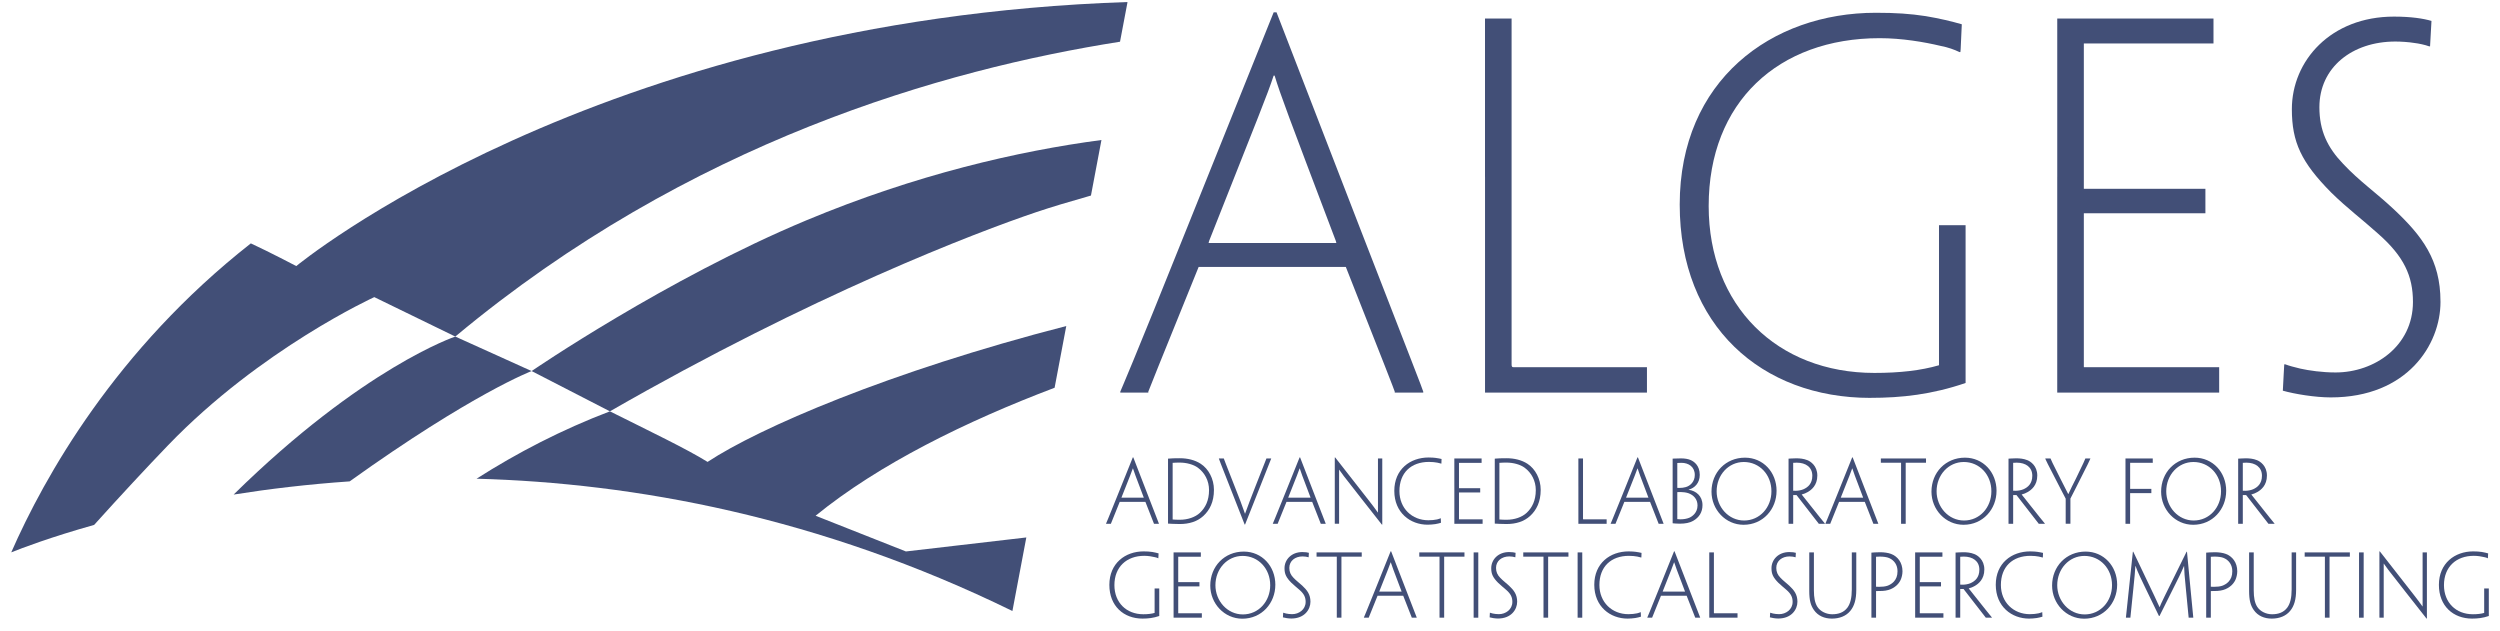 <svg height="53" viewBox="0 0 210 53" width="210" xmlns="http://www.w3.org/2000/svg"><g fill="#424f77"><g transform="translate(93.294 1.03)"><path d="m7.391 21.394c-3.391 8.379-4.149 10.233-4.228 10.475v.08h-1.037-1.316v-.08c.08-.202.918-2.055 5.744-14.1l7.14-17.766h.239l6.901 17.846c4.627 11.924 5.345 13.738 5.425 14.019v.08h-1.277-1.117v-.08c-.08-.242-.797-2.095-4.109-10.475h-12.366zm11.568-2.014-.04-.161c-4.109-10.837-4.627-12.207-5.146-13.898h-.08c-.559 1.692-1.157 3.102-5.425 13.898l-.04.161z"/><path d="m31.446 13.821v-13.133-.161h1.077 1.157v.161 13.133 4.028 11.723c0 .201.04.242.16.242h8.457 1.676.957.12v2.135h-6.462-7.14v-.201-13.899-4.028z"/><path d="m63.798 32.392c-9.095 0-15.996-6.043-15.996-16.235 0-10.434 7.699-16.114 16.475-16.114 1.675 0 2.872.08 4.189.282 1.197.201 2.194.443 3.031.685-.08 1.45-.08 2.135-.119 2.336h-.08c-.399-.201-.957-.403-1.596-.524-1.357-.322-3.232-.645-5.106-.645-8.497 0-14.361 5.358-14.361 14.1 0 8.379 5.744 14.019 13.922 14.019 2.114 0 3.91-.202 5.425-.645v-1.37-10.313-.08h1.077 1.157v.08 8.822.564 3.787c-2.832.967-5.346 1.249-8.018 1.249z"/><path d="m79.515 13.821v-13.214-.081h6.462 6.662v2.095h-.08-3.83-6.981v12.207h7.061 3.071.08v1.047 1.007h-.08-2.992-7.14v12.892c0 .041 0 .041.04.041h8.496 2.752.08v2.135h-6.542-7.061v-.08-14.019-4.029z"/><path d="m111.707 24.335c0 3.585-2.792 8.017-9.214 8.017-1.316 0-3.032-.282-4.029-.564.08-1.41.08-1.652.119-2.216h.08c.319.121.758.242 1.277.363.718.161 1.835.322 2.952.322 3.271 0 6.502-2.216 6.502-5.922 0-2.176-.758-3.827-2.912-5.721-1.436-1.289-2.593-2.135-3.949-3.464-2.513-2.538-3.311-4.23-3.311-7.01 0-4.069 3.271-7.775 8.576-7.775 1.436 0 2.474.161 3.152.362-.04.645-.08 1.329-.119 2.135h-.08c-.32-.121-.878-.242-1.237-.282-.479-.081-1.157-.121-1.596-.121-3.63 0-6.383 2.175-6.383 5.519 0 1.974.678 3.384 1.994 4.754 1.356 1.45 2.672 2.336 4.268 3.827 2.354 2.216 3.909 4.23 3.909 7.735z"/></g><g transform="translate(92.765 37.614)"><path d="m1.292 4.541c-.592 1.463-.724 1.786-.738 1.828v.014h-.181-.23v-.014c.014-.035.16-.358 1.002-2.461l1.246-3.1h.042l1.204 3.115c.808 2.081.933 2.398.947 2.447v.014h-.223-.195v-.014c-.014-.042-.139-.366-.717-1.828zm2.019-.352-.007-.028c-.717-1.892-.808-2.13-.898-2.425h-.014c-.097.295-.202.541-.947 2.425l-.007.028z"/><path d="m9.206 3.542c0 .998-.355 1.694-.891 2.187-.515.471-1.198.675-1.977.675-.167 0-.425-.007-.578-.014-.153-.007-.293-.014-.411-.021v-.028-2.419-.703-2.285-.022c.118-.007.278-.021.446-.028.167-.007.355-.007.55-.007.64 0 1.26.148 1.748.464.661.429 1.114 1.266 1.114 2.194v.008zm-.411.014c0-.794-.369-1.463-.94-1.884-.362-.267-.947-.429-1.525-.429-.188 0-.432.007-.592.021v4.746c0 .014.007.014.014.014.139.014.404.021.592.021.655 0 1.288-.211 1.685-.583.459-.429.766-1.041.766-1.898v-.007z"/><path d="m11.821 6.446h-.035l-1.267-3.228c-.766-1.94-.884-2.257-.898-2.306v-.014h.202.216v.014c.014.042.133.366.898 2.306.432 1.097.599 1.519.877 2.32h.007c.285-.788.438-1.188.884-2.328.759-1.933.884-2.243.905-2.299v-.014h.216.188v.014c-.021.049-.139.366-.912 2.306z"/><path d="m15.301 4.541c-.592 1.463-.724 1.786-.738 1.828v.014h-.181-.23v-.014c.014-.035.16-.358 1.003-2.461l1.246-3.1h.042l1.204 3.115c.808 2.081.933 2.398.947 2.447v.014h-.223-.195v-.014c-.014-.042-.139-.366-.717-1.828zm2.019-.352-.007-.028c-.717-1.892-.808-2.13-.898-2.425h-.014c-.097.295-.202.541-.947 2.425l-.007.028z"/><path d="m23.347 6.453h-.035c-1.483-1.877-2.319-2.953-2.813-3.586-.292-.373-.474-.591-.773-1.027h-.007v2.081 2.447.014h-.181-.181v-.014-2.447-3.108h.035c1.531 1.954 2.388 3.058 2.875 3.677.265.344.453.584.703.942h.014v-2.215-2.306-.014h.181.181v.014 2.306 3.235z"/><path d="m28.288 1.327c-.091-.028-.202-.056-.313-.077-.188-.035-.425-.063-.703-.063-1.518 0-2.485.921-2.485 2.447 0 1.463 1.065 2.454 2.43 2.454.278 0 .529-.028.731-.07.118-.028.209-.063.306-.098h.007c.007.141.007.267.014.379-.132.042-.306.084-.48.113-.195.028-.438.049-.64.049-1.455 0-2.799-1.006-2.799-2.841 0-1.807 1.323-2.805 2.889-2.805.272 0 .466.021.585.035.167.021.376.063.495.091-.007.127-.007.344-.014.387h-.022z"/><path d="m29.399 3.219v-2.306-.014h1.128 1.163v.366h-.014-.668-1.218v2.13h1.232.536.014v.183.176h-.014-.522-1.246v2.25c0 .007 0 .007.007.007h1.483.48.014v.373h-1.142-1.232v-.014-2.447-.704z"/><path d="m36.653 3.542c0 .998-.355 1.694-.891 2.187-.515.471-1.198.675-1.977.675-.167 0-.425-.007-.578-.014-.153-.007-.293-.014-.411-.021v-.028-2.419-.703-2.285-.022c.118-.007.278-.021.446-.028s.355-.007.55-.007c.64 0 1.26.148 1.748.464.661.429 1.114 1.266 1.114 2.194v.008zm-.411.014c0-.794-.369-1.463-.94-1.884-.362-.267-.947-.429-1.525-.429-.188 0-.432.007-.592.021v4.746c0 .014.007.014.014.014.139.014.404.021.592.021.655 0 1.288-.211 1.685-.583.459-.429.766-1.041.766-1.898v-.007z"/><path d="m39.818 3.219v-2.292-.028h.188.202v.028 2.292.703 2.046c0 .035.007.042.028.042h1.476.293.167.021v.373h-1.128-1.246v-.035-2.425-.704z"/><path d="m43.681 4.541c-.592 1.463-.724 1.786-.738 1.828v.014h-.181-.23v-.014c.014-.035.16-.358 1.003-2.461l1.246-3.1h.042l1.205 3.115c.808 2.081.933 2.398.947 2.447v.014h-.223-.195v-.014c-.014-.042-.139-.366-.717-1.828zm2.019-.352-.007-.028c-.717-1.892-.808-2.13-.898-2.425h-.014c-.097.295-.202.541-.947 2.425l-.007.028z"/><path d="m50.244 4.815c0 .598-.285 1.041-.794 1.329-.272.154-.647.232-1.121.232-.117 0-.257-.007-.369-.014-.07-.007-.153-.014-.223-.021v-.014-2.404-.704-2.285-.022c.035 0 .112-.007.16-.007.16-.007.417-.014.55-.014.3 0 .592.049.787.134.286.119.781.45.781 1.252 0 .675-.425 1.111-.933 1.238v.014c.627.084 1.162.534 1.162 1.279v.007zm-.647-2.532c0-.689-.522-1.019-1.121-1.019-.133 0-.278.007-.348.014v2.088c.035.007.105.007.159.007.209 0 .391-.021.551-.07.382-.106.759-.457.759-1.013v-.007zm.23 2.559c0-.542-.349-.879-.766-1.027-.188-.063-.446-.098-.648-.098-.07 0-.208 0-.285.007v2.264c0 .007 0 .007.007.007.112.014.187.014.271.014.237 0 .516-.042.718-.127.229-.091.703-.408.703-1.033z"/><path d="m56.466 3.62c0 1.54-1.141 2.848-2.771 2.848-1.511 0-2.694-1.273-2.694-2.784 0-1.617 1.198-2.854 2.813-2.854 1.525 0 2.653 1.223 2.653 2.784zm-.431.028c0-1.385-.996-2.454-2.319-2.454-1.287 0-2.283 1.09-2.283 2.461 0 1.322 1.003 2.454 2.304 2.454 1.323 0 2.298-1.097 2.298-2.454z"/><path d="m57.473 3.219v-2.292-.014c.056 0 .138-.007.243-.014.139-.007.307-.014.391-.014.307 0 .633.028.947.155.251.098.836.457.836 1.294 0 .829-.502 1.209-.808 1.385-.139.084-.328.162-.502.204v.007c.049.056.125.148 1.504 1.892.166.211.403.506.445.548v.014h-.223-.173-.118c-.418-.534-.926-1.188-1.873-2.412h-.279v.106 2.292.014h-.188-.201v-.014-2.447zm1.997-.872c0-.717-.55-1.097-1.308-1.097-.097 0-.258.007-.3.014v2.341c.035.007.118.007.209.007.216 0 .473-.049.654-.127.37-.162.745-.471.745-1.132z"/><path d="m61.718 4.541c-.591 1.463-.724 1.786-.738 1.828v.014h-.181-.229v-.014c.014-.035.16-.358 1.003-2.461l1.245-3.1h.042l1.205 3.115c.808 2.081.933 2.398.947 2.447v.014h-.223-.195v-.014c-.014-.042-.139-.366-.717-1.828zm2.019-.352-.007-.028c-.717-1.892-.808-2.13-.898-2.425h-.014c-.097.295-.202.541-.947 2.425l-.007.028z"/><path d="m66.925 1.257h-1.24-.424-.035v-.359h1.657.473 1.664v.359h-.035-.459-1.212v2.665 2.447.014h-.187-.202v-.021-2.44-2.664z"/><path d="m74.943 3.62c0 1.54-1.142 2.848-2.771 2.848-1.511 0-2.694-1.273-2.694-2.784 0-1.617 1.198-2.854 2.813-2.854 1.524 0 2.653 1.223 2.653 2.784zm-.432.028c0-1.385-.996-2.454-2.318-2.454-1.288 0-2.284 1.09-2.284 2.461 0 1.322 1.003 2.454 2.305 2.454 1.322 0 2.297-1.097 2.297-2.454z"/><path d="m75.95 3.219v-2.292-.014c.056 0 .139-.007.244-.014.139-.007.306-.014.389-.014.307 0 .634.028.947.155.251.098.836.457.836 1.294 0 .829-.501 1.209-.808 1.385-.139.084-.327.162-.501.204v.007c.049.056.125.148 1.503 1.892.167.211.404.506.446.548v.014h-.223-.174-.118c-.417-.534-.926-1.188-1.873-2.412h-.278v.106 2.292.014h-.188-.202v-.014-2.447-.704zm1.998-.872c0-.717-.551-1.097-1.309-1.097-.097 0-.257.007-.299.014v2.341c.035.007.118.007.208.007.216 0 .474-.049.655-.127.369-.162.745-.471.745-1.132z"/><path d="m81.15 4.266v.077 2.025.014c.014 0-.097 0-.195 0h-.202v-.021-2.011-.077l-.41-.787c-1.184-2.264-1.288-2.524-1.303-2.574v-.014h.216.23v.014c.014.049.153.373.821 1.68.216.429.473.928.654 1.287h.021c.167-.366.404-.851.633-1.294.634-1.301.779-1.631.787-1.673v-.014h.216.209v.014c-.014.049-.118.296-1.295 2.609z"/><path d="m88.033 1.264h-.634-1.232v2.187h1.245.509.028v.211.148h-.028-.495-1.26v.113 2.433.028h-.188-.202v-.029-2.433-.703-2.264-.056h1.142 1.149v.366h-.035z"/><path d="m94.234 3.62c0 1.54-1.142 2.848-2.771 2.848-1.511 0-2.694-1.273-2.694-2.784 0-1.617 1.198-2.854 2.813-2.854 1.524 0 2.653 1.223 2.653 2.784zm-.432.028c0-1.385-.996-2.454-2.318-2.454-1.288 0-2.284 1.09-2.284 2.461 0 1.322 1.003 2.454 2.305 2.454 1.322 0 2.297-1.097 2.297-2.454z"/><path d="m95.241 3.219v-2.292-.014c.056 0 .139-.007.244-.014.139-.007.306-.014.389-.014.307 0 .634.028.947.155.251.098.836.457.836 1.294 0 .829-.501 1.209-.808 1.385-.139.084-.327.162-.501.204v.007c.049.056.125.148 1.503 1.892.167.211.404.506.446.548v.014h-.223-.174-.118c-.417-.534-.926-1.188-1.873-2.412h-.278v.106 2.292.014h-.188-.202v-.014-2.447-.704zm1.998-.872c0-.717-.551-1.097-1.309-1.097-.097 0-.257.007-.299.014v2.341c.035.007.118.007.208.007.216 0 .474-.049.655-.127.369-.162.745-.471.745-1.132z"/><path d="m3.213 14.349c-1.588 0-2.792-1.055-2.792-2.834 0-1.821 1.344-2.812 2.875-2.812.293 0 .501.014.731.049.209.035.383.077.529.119-.014.253-.014.373-.021.408h-.014c-.069-.035-.167-.071-.278-.091-.237-.056-.564-.113-.891-.113-1.483 0-2.507.935-2.507 2.461 0 1.463 1.002 2.447 2.43 2.447.369 0 .682-.035.947-.113v-.239-1.8-.014h.188.202v.014 1.54.098.661c-.495.169-.933.218-1.399.218z"/><path d="m5.815 11.108v-2.306-.014h1.128 1.163v.366h-.014-.668-1.218v2.13h1.232.536.014v.182.176h-.014-.522-1.246v2.25c0 .007 0 .007.007.007h1.483.48.014v.373h-1.142-1.232v-.014-2.447-.703z"/><path d="m14.363 11.509c0 1.54-1.142 2.848-2.771 2.848-1.511 0-2.694-1.273-2.694-2.784 0-1.617 1.198-2.854 2.813-2.854 1.525 0 2.653 1.223 2.653 2.784zm-.431.028c0-1.385-.996-2.454-2.318-2.454-1.288 0-2.283 1.09-2.283 2.461 0 1.322 1.002 2.454 2.304 2.454 1.323 0 2.298-1.097 2.298-2.454v-.007z"/><path d="m17.312 12.943c0 .626-.487 1.399-1.608 1.399-.23 0-.529-.049-.703-.098.014-.246.014-.288.021-.387h.014c.056.021.132.042.223.063.125.028.32.056.515.056.571 0 1.135-.387 1.135-1.034 0-.379-.132-.668-.508-.998-.251-.225-.453-.373-.689-.604-.438-.443-.578-.739-.578-1.224 0-.71.571-1.357 1.497-1.357.251 0 .432.028.55.063-.007.113-.014.232-.021.373h-.014c-.056-.021-.153-.042-.216-.049-.084-.014-.202-.021-.278-.021-.634 0-1.114.379-1.114.963 0 .344.118.591.348.829.237.253.466.408.745.668.411.387.682.738.682 1.35v.007z"/><path d="m19.525 9.146h-1.239-.425-.035v-.359h1.657.474 1.664v.359h-.035-.459-1.211v2.664 2.447.014h-.188-.202v-.021-2.44-2.664z"/><path d="m22.949 12.43c-.592 1.463-.724 1.786-.738 1.828v.014h-.181-.23v-.014c.014-.035.16-.358 1.002-2.461l1.246-3.1h.042l1.204 3.114c.808 2.082.933 2.398.947 2.447v.014h-.223-.195v-.014c-.014-.042-.139-.366-.717-1.828zm2.019-.352-.007-.028c-.717-1.892-.808-2.13-.898-2.425h-.014c-.097.295-.202.541-.947 2.425l-.007.028z"/><path d="m28.154 9.146h-1.239-.425-.035v-.359h1.657.474 1.664v.359h-.035-.459-1.211v2.664 2.447.014h-.188-.202v-.021-2.44-2.664z"/><path d="m31.411 11.811v2.447.014h-.202-.188v-.021-2.44-.703-2.292-.028h.188.202v.021 2.299z"/><path d="m34.676 12.943c0 .626-.487 1.399-1.608 1.399-.23 0-.529-.049-.703-.098.014-.246.014-.288.021-.387h.014c.056.021.132.042.223.063.125.028.32.056.515.056.571 0 1.135-.387 1.135-1.034 0-.379-.132-.668-.508-.998-.251-.225-.453-.373-.689-.604-.438-.443-.578-.739-.578-1.224 0-.71.571-1.357 1.497-1.357.251 0 .432.028.55.063-.007.113-.014.232-.021.373h-.014c-.056-.021-.153-.042-.216-.049-.084-.014-.202-.021-.278-.021-.634 0-1.114.379-1.114.963 0 .344.118.591.348.829.237.253.466.408.745.668.411.387.682.738.682 1.35v.007z"/><path d="m36.888 9.146h-1.239-.425-.035v-.359h1.657.474 1.664v.359h-.035-.459-1.211v2.664 2.447.014h-.188-.202v-.021-2.44z"/><path d="m40.145 11.811v2.447.014h-.202-.188v-.021-2.44-.703-2.292-.028h.188.202v.021 2.299z"/><path d="m45.087 9.216c-.09-.028-.202-.056-.314-.077-.188-.035-.425-.063-.703-.063-1.518 0-2.485.921-2.485 2.447 0 1.463 1.065 2.454 2.43 2.454.278 0 .529-.028.731-.071.118-.028.209-.063.306-.098h.007c.007.141.007.267.014.379-.132.042-.306.084-.48.113-.195.028-.438.049-.64.049-1.455 0-2.799-1.006-2.799-2.841 0-1.807 1.323-2.805 2.889-2.805.272 0 .466.021.585.035.167.021.376.063.495.091-.007.127-.007.344-.014.387h-.021z"/><path d="m46.756 12.43c-.591 1.463-.724 1.786-.738 1.828v.014h-.181-.229v-.014c.014-.035.16-.358 1.003-2.461l1.245-3.1h.042l1.205 3.114c.808 2.082.933 2.398.947 2.447v.014h-.223-.195v-.014c-.014-.042-.139-.366-.717-1.828zm2.019-.352-.007-.028c-.717-1.892-.808-2.13-.898-2.425h-.014c-.097.295-.202.541-.947 2.425l-.007.028z"/><path d="m50.813 11.108v-2.292-.028h.188.202v.028 2.292.703 2.047c0 .035.007.042.028.042h1.476.293.166.021v.373h-1.127-1.246v-.035-2.426z"/><path d="m58.218 12.943c0 .626-.487 1.399-1.608 1.399-.23 0-.529-.049-.703-.098.014-.246.014-.288.021-.387h.014c.056.021.133.042.223.063.125.028.32.056.515.056.57 0 1.135-.387 1.135-1.034 0-.379-.133-.668-.509-.998-.25-.225-.452-.373-.689-.604-.438-.443-.578-.739-.578-1.224 0-.71.57-1.357 1.497-1.357.251 0 .432.028.551.063-.007.113-.014.232-.021.373h-.014c-.056-.021-.153-.042-.216-.049-.084-.014-.202-.021-.279-.021-.633 0-1.114.379-1.114.963 0 .344.118.591.349.829.237.253.466.408.745.668.411.387.682.738.682 1.35v.007z"/><path d="m59.213 11.108v-2.306-.014h.188.202v.014 2.306.872c0 .612.084 1.048.292 1.378.258.401.767.626 1.24.626.529 0 .975-.148 1.282-.556.25-.337.369-.837.369-1.533v-.787-2.306-.014h.181.195v.014 2.306.829c0 .781-.153 1.35-.509 1.772-.348.422-.898.64-1.539.64-.627 0-1.17-.232-1.511-.724-.272-.387-.391-.816-.391-1.61v-.907z"/><path d="m64.433 11.108v-2.285-.014c.063-.007.139-.014.272-.021.174-.007.396-.014.473-.014.314 0 .669.049.905.141.543.204.961.71.961 1.462 0 .26-.07.541-.16.731-.084.176-.215.344-.341.457-.181.162-.411.302-.683.379-.306.092-.668.092-1.036.092v.155 2.067.014h-.188-.202v-.014-2.447-.703zm2.193-.745c0-.52-.272-.914-.711-1.104-.187-.084-.487-.119-.794-.119-.076 0-.215.007-.299.014v2.517c.056 0 .18.007.264.007.251 0 .481-.021.683-.084.194-.063.417-.204.55-.352.195-.218.307-.478.307-.872z"/><path d="m68.107 11.108v-2.306-.014h1.128 1.163v.366h-.014-.669-1.218v2.13h1.232.537.014v.182.176h-.014-.523-1.245v2.25c0 .007 0 .007.007.007h1.483.48.014v.373h-1.141-1.233v-.014-2.447-.703z"/><path d="m71.503 11.108v-2.292-.014c.056 0 .139-.007.244-.014.139-.007.306-.014.389-.014.307 0 .634.028.947.155.251.098.836.457.836 1.294 0 .829-.501 1.209-.808 1.385-.139.084-.327.162-.501.204v.007c.049.056.125.148 1.503 1.892.167.211.404.506.446.548v.014h-.223-.174-.118c-.417-.534-.926-1.188-1.873-2.412h-.278v.106 2.292.014h-.188-.202v-.014-2.447-.703zm1.998-.872c0-.717-.551-1.097-1.309-1.097-.097 0-.257.007-.299.014v2.341c.035.007.118.007.208.007.216 0 .474-.049.655-.127.369-.161.745-.471.745-1.132z"/><path d="m78.812 9.216c-.091-.028-.202-.056-.314-.077-.187-.035-.424-.063-.703-.063-1.518 0-2.485.921-2.485 2.447 0 1.463 1.065 2.454 2.43 2.454.279 0 .53-.028.731-.071.118-.028.209-.063.307-.098h.007c.007.141.007.267.014.379-.133.042-.307.084-.48.113-.195.028-.439.049-.641.049-1.455 0-2.799-1.006-2.799-2.841 0-1.807 1.323-2.805 2.89-2.805.272 0 .467.021.585.035.166.021.375.063.494.091-.007.127-.007.344-.014.387h-.022z"/><path d="m85.076 11.509c0 1.54-1.141 2.848-2.771 2.848-1.511 0-2.694-1.273-2.694-2.784 0-1.617 1.198-2.854 2.813-2.854 1.525 0 2.653 1.223 2.653 2.784zm-.431.028c0-1.385-.996-2.454-2.319-2.454-1.287 0-2.283 1.09-2.283 2.461 0 1.322 1.003 2.454 2.304 2.454 1.323 0 2.298-1.097 2.298-2.454z"/><path d="m86.396 8.732h.035c1.997 4.169 2.025 4.247 2.206 4.655h.007c.153-.387.209-.499 2.263-4.655h.035l.292 3.079c.195 2.082.23 2.398.237 2.447v.014h-.174-.216v-.014c-.007-.049-.034-.366-.236-2.447-.105-1.033-.133-1.413-.146-1.87h-.014c-.251.598-.542 1.167-.891 1.863-.279.563-.654 1.315-1.163 2.328h-.042c-.487-1.012-.856-1.765-1.127-2.328-.334-.696-.655-1.343-.843-1.877h-.013c-.028.464-.063.893-.167 1.884-.216 2.082-.244 2.398-.251 2.447v.014h-.188-.188v-.014c.007-.049.035-.366.258-2.447z"/><path d="m92.554 11.108v-2.285-.014c.063-.007.139-.014.272-.021.174-.007.396-.014.473-.014.314 0 .669.049.905.141.543.204.961.71.961 1.462 0 .26-.07.541-.16.731-.084.176-.215.344-.341.457-.181.162-.411.302-.683.379-.306.092-.668.092-1.036.092v.155 2.067.014h-.188-.202v-.014-2.447-.703zm2.194-.745c0-.52-.272-.914-.711-1.104-.187-.084-.487-.119-.794-.119-.076 0-.215.007-.299.014v2.517c.056 0 .18.007.264.007.251 0 .481-.021.683-.084.194-.063.417-.204.55-.352.195-.218.307-.478.307-.872z"/><path d="m96.16 11.108v-2.306-.014h.187.202v.014 2.306.872c0 .612.084 1.048.293 1.378.258.401.766.626 1.24.626.529 0 .974-.148 1.281-.556.251-.337.37-.837.37-1.533v-.787-2.306-.014h.18.195v.014 2.306.829c0 .781-.153 1.35-.508 1.772-.349.422-.898.64-1.539.64-.627 0-1.17-.232-1.512-.724-.271-.387-.389-.816-.389-1.61z"/><path d="m102.527 9.146h-1.239-.425-.035v-.359h1.657.474 1.664v.359h-.035-.459-1.212v2.664 2.447.014h-.188-.202v-.021-2.44-2.664z"/><path d="m105.784 11.811v2.447.014h-.202-.187v-.021-2.44-.703-2.292-.028h.187.202v.021 2.299z"/><path d="m111.095 14.342h-.035c-1.483-1.877-2.318-2.953-2.813-3.586-.292-.373-.473-.591-.773-1.027h-.007v2.081 2.447.014h-.181-.18v-.014-2.447-3.108h.035c1.531 1.954 2.388 3.059 2.875 3.677.265.344.453.584.704.942h.014v-2.215-2.306-.014h.18.181v.014 2.306 3.235z"/><path d="m114.895 14.349c-1.587 0-2.792-1.055-2.792-2.834 0-1.821 1.343-2.812 2.876-2.812.292 0 .501.014.731.049.209.035.382.077.529.119-.014.253-.014.373-.021.408h-.014c-.07-.035-.166-.071-.278-.091-.237-.056-.564-.113-.891-.113-1.484 0-2.507.935-2.507 2.461 0 1.463 1.003 2.447 2.431 2.447.369 0 .682-.035.947-.113v-.239-1.8-.014h.187.202v.014 1.54.098.661c-.494.169-.933.218-1.399.218z"/></g><path d="m19.626 41.543c2.975-.473 6.237-.865 9.746-1.107 10.3-7.378 15.283-9.266 15.283-9.266l-6.411-2.899c.001.001-7.743 2.577-18.619 13.271z"/><path d="m94.713.17c-44.814 1.496-69.826 22.18-69.826 22.18s-2.25-1.182-3.816-1.905c-11.368 8.917-17.352 19.63-20.127 25.954.889-.358 3.304-1.278 6.963-2.307 2.121-2.358 4.464-4.875 6.202-6.681 7.799-8.104 17.331-12.453 17.331-12.453l6.805 3.313c19.661-16.394 41.064-22.438 55.837-24.767z"/><path d="m91.64 16.426.882-4.666c-6.998.928-15.574 2.9-24.79 6.748-11.776 4.918-23.075 12.661-23.075 12.661l6.576 3.384c17.015-9.781 30.755-15.029 35.839-16.742 1.185-.398 2.754-.873 4.568-1.385z"/><path d="m68.51 43.323c5.32-4.337 12.647-7.936 20.077-10.752l.98-5.186c-14.89 3.839-25.795 8.556-30.131 11.415-1.761-1.094-4.831-2.562-8.203-4.248-4.068 1.551-7.797 3.487-11.201 5.659 13.235.362 28.782 3.177 45.011 11.113l1.168-6.178-10.114 1.176z"/></g></svg>